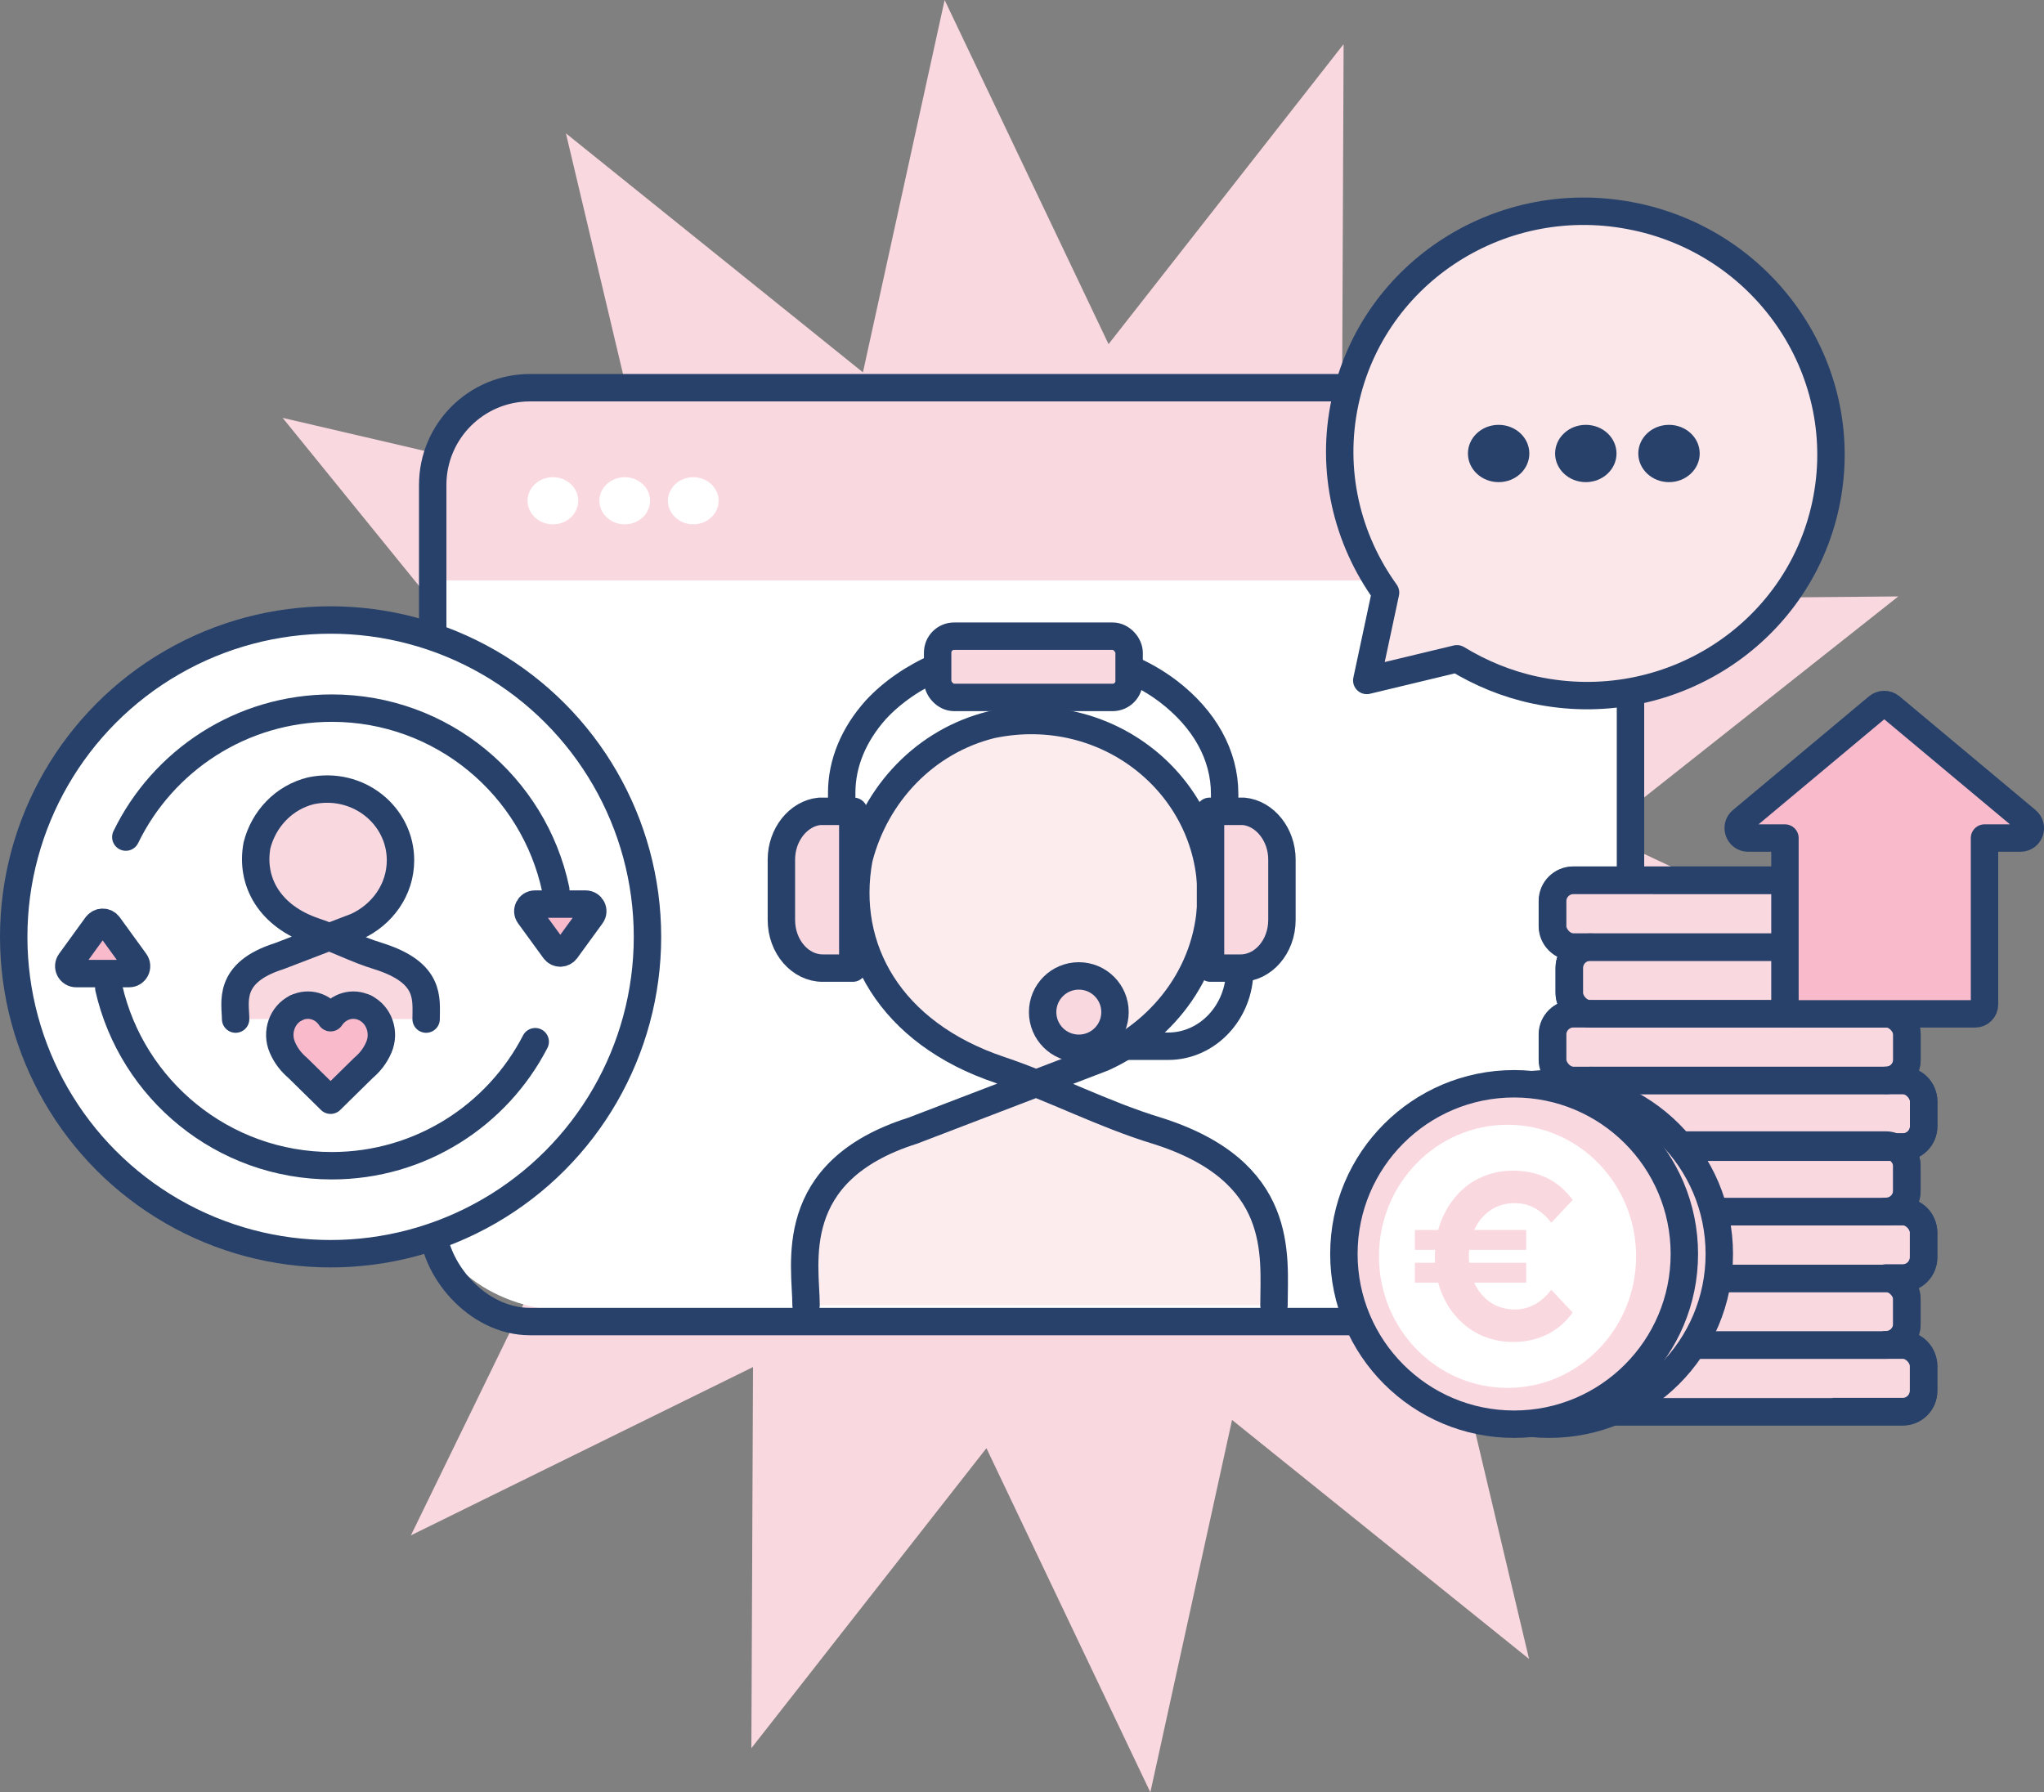 <?xml version="1.0" encoding="UTF-8"?>
<svg xmlns="http://www.w3.org/2000/svg" viewBox="0 0 149.13 130.78">
  <rect x="0" y="0" width="149.13" height="130.78" fill="#808080" stroke="none"/>
  <defs>
    <style>
      .cls-1, .cls-2, .cls-3, .cls-4, .cls-5, .cls-6, .cls-7, .cls-8 {
        stroke-linecap: round;
        stroke-linejoin: round;
        stroke-width: 2px;
      }

      .cls-1, .cls-2, .cls-6 {
        stroke: #27416b;
      }

      .cls-1, .cls-8 {
        fill: none;
      }

      .cls-9, .cls-2, .cls-3, .cls-10, .cls-11 {
        fill: #fad8e0;
      }

      .cls-12 {
        fill: #8a8af9;
      }

      .cls-13 {
        isolation: isolate;
      }

      .cls-14 {
        fill: #27416b;
      }

      .cls-3, .cls-4, .cls-5, .cls-7, .cls-8 {
        stroke: #27416b;
      }

      .cls-10, .cls-11 {
        mix-blend-mode: multiply;
      }

      .cls-15, .cls-5 {
        fill: #fff;
      }

      .cls-4 {
        fill: #fcecee;
      }

      .cls-6 {
        fill: #f9bbcc;
      }

      .cls-7 {
        fill: #fbe7e9;
      }

      .cls-16 {
        fill: #fce36c;
      }

      .cls-11 {
        opacity: .62;
      }
    </style>
  </defs>
  <g class="cls-13">
    <g id="Layer_2" data-name="Layer 2">
      <g id="Layer_1-2" data-name="Layer 1">
        <g>
          <polygon class="cls-9" points="68.92 0 80.88 25.11 98.03 3.22 97.91 31.03 122.87 18.75 110.69 43.76 138.5 43.52 116.69 60.77 141.85 72.62 114.7 78.69 132.23 100.29 105.14 93.98 111.56 121.05 89.89 103.61 83.93 130.78 71.97 105.67 54.82 127.56 54.94 99.75 29.98 112.03 42.16 87.02 14.35 87.26 36.17 70.01 11 58.16 38.15 52.09 20.62 30.49 47.71 36.8 41.29 9.73 62.96 27.17 68.92 0"/>
          <g>
            <g>
              <g>
                <g>
                  <path class="cls-9" d="M118.19,42.35v-9.15c0-2.87-4.67-5.23-10.37-5.23H41.99c-5.71,0-10.37,2.35-10.37,5.23v9.15h86.57Z"/>
                  <path class="cls-15" d="M31.33,42.35v45.35c0,4.39,4.74,7.98,10.53,7.98h66.81c5.79,0,10.53-3.59,10.53-7.98v-45.35H31.33Z"/>
                  <rect class="cls-1" x="31.57" y="28.29" width="87.39" height="68.14" rx="7.1" ry="7.1"/>
                </g>
                <g>
                  <path class="cls-4" d="M92.95,95.24c0-3.65.85-9.77-8.52-12.73-3.93-1.19-7.66-3.16-11.48-4.44-8.01-2.69-11.48-8.89-10.28-15.41,1.21-4.74,4.84-8.59,9.67-9.78,8.46-1.78,16.02,4.44,16.02,12.44,0,5.33-3.32,9.78-7.86,11.85l-13.9,5.33c-9.37,2.96-7.79,9.81-7.79,12.73"/>
                  <g>
                    <path class="cls-8" d="M82.23,48.73c1.1.45,2.13,1.05,3.01,1.72,2.64,2.02,4.11,4.64,4.11,7.48v1.27"/>
                    <path class="cls-8" d="M61.41,58.97v-1.12c0-2.17.88-4.26,2.49-6.06,1.17-1.27,2.79-2.39,4.55-3.14"/>
                    <path class="cls-16" d="M62.29,59.2h-2.49c-1.54.15-2.79,1.69-2.79,3.52v4.4c0,1.98,1.39,3.52,3.01,3.52h2.2v-2.71h0v-8.43c.07-.15.07-.22.07-.29h0Z"/>
                    <path class="cls-2" d="M62.29,59.2h-2.49c-1.54.15-2.79,1.69-2.79,3.52v4.4c0,1.98,1.39,3.52,3.01,3.52h2.2v-2.71h0v-8.43c.07-.15.07-.22.07-.29h0Z"/>
                    <path class="cls-12" d="M88.25,59.2h2.49c1.54.15,2.79,1.69,2.79,3.52v4.4c0,1.98-1.39,3.52-3.01,3.52h-2.2v-2.71h0v-8.43c0-.15-.07-.22-.07-.29h0Z"/>
                    <path class="cls-2" d="M88.25,59.2h2.49c1.54.15,2.79,1.69,2.79,3.52v4.4c0,1.98-1.39,3.52-3.01,3.52h-2.2v-2.71h0v-8.43c0-.15-.07-.22-.07-.29h0Z"/>
                    <path class="cls-8" d="M90.45,70.77h0c0,3.08-2.35,5.57-5.21,5.57h-6.01"/>
                    <path class="cls-2" d="M81.35,73.85c0,1.46-1.18,2.64-2.64,2.64s-2.64-1.18-2.64-2.64,1.18-2.64,2.64-2.64,2.64,1.18,2.64,2.64h0Z"/>
                    <rect class="cls-2" x="68.41" y="46.42" width="13.97" height="4.47" rx="1.2" ry="1.2"/>
                  </g>
                </g>
                <g>
                  <path class="cls-7" d="M119.35,15.82c-9.68-2.07-19.18,3.98-21.22,13.52-1.07,5.02.15,10,2.96,13.9l-1.37,6.41,6.58-1.58c1.71,1.04,3.61,1.84,5.68,2.28,9.68,2.07,19.18-3.98,21.22-13.52,2.04-9.54-4.16-18.94-13.84-21.01Z"/>
                  <g>
                    <ellipse class="cls-14" cx="109.34" cy="33.09" rx="2.24" ry="2.09"/>
                    <ellipse class="cls-14" cx="115.7" cy="33.09" rx="2.24" ry="2.09"/>
                    <ellipse class="cls-14" cx="121.77" cy="33.09" rx="2.24" ry="2.09"/>
                  </g>
                </g>
                <g>
                  <ellipse class="cls-15" cx="40.34" cy="36.54" rx="1.85" ry="1.72"/>
                  <ellipse class="cls-15" cx="45.58" cy="36.54" rx="1.85" ry="1.72"/>
                  <ellipse class="cls-15" cx="50.58" cy="36.54" rx="1.85" ry="1.72"/>
                </g>
              </g>
              <g>
                <circle class="cls-5" cx="24.12" cy="68.36" r="23.12"/>
                <g>
                  <path class="cls-3" d="M31.09,74.36c0-1.49.35-3.38-3.47-4.59-1.6-.48-3.12-1.29-4.68-1.81-3.26-1.1-4.68-3.62-4.19-6.28.49-1.93,1.97-3.5,3.94-3.98,3.45-.72,6.53,1.81,6.53,5.07,0,2.17-1.35,3.98-3.2,4.83l-5.66,2.17c-3.82,1.21-3.17,3.4-3.17,4.59"/>
                  <path class="cls-1" d="M39.05,76.01c-2.77,5.37-8.38,9.05-14.84,9.05-7.94,0-14.58-5.54-16.27-12.96"/>
                  <path class="cls-1" d="M9.18,61.08c2.7-5.57,8.42-9.41,15.03-9.41,8.04,0,14.75,5.68,16.34,13.25"/>
                  <path class="cls-6" d="M40.73,65.97h-1.7c-.42,0-.67.48-.42.82l1.85,2.54c.21.28.63.28.84,0l1.85-2.54c.25-.34,0-.82-.42-.82h-1.99"/>
                  <path class="cls-6" d="M7.05,67.52l-1.93,2.66c-.26.36,0,.86.44.86h3.86c.44,0,.7-.5.44-.86l-1.93-2.66c-.22-.3-.66-.3-.87,0Z"/>
                  <g>
                    <polygon class="cls-1" points="26.63 73.54 26.63 73.54 26.63 73.54 26.63 73.54"/>
                    <path class="cls-6" d="M26.63,73.54c-.91-.44-1.95-.12-2.51.72-.55-.84-1.6-1.16-2.51-.72-1.03.5-1.48,1.79-1.01,2.88.27.63.66,1.11,1.12,1.5h0l2.4,2.36,2.4-2.36h0c.46-.39.85-.87,1.12-1.5.47-1.09.02-2.38-1.01-2.88Z"/>
                    <polygon class="cls-1" points="21.61 73.54 21.62 73.54 21.62 73.54 21.61 73.54"/>
                  </g>
                </g>
              </g>
              <g>
                <g>
                  <g>
                    <path class="cls-2" d="M138.84,73.97h-1.23c.84,0,1.52.68,1.52,1.51v1.84c0,.83-.68,1.51-1.52,1.51h1.23c.83,0,1.51.68,1.51,1.51v1.84c0,.83-.68,1.51-1.51,1.51h-.56c.5.25.84.76.84,1.35v1.84c0,.83-.68,1.51-1.52,1.51h1.23c.83,0,1.51.68,1.51,1.51v1.84c0,.83-.68,1.51-1.51,1.51h-1.23c.84,0,1.52.68,1.52,1.52v1.84c0,.83-.68,1.51-1.52,1.51h1.23c.83,0,1.51.68,1.51,1.52v1.84c0,.84-.68,1.52-1.51,1.52h-22.82c-.84,0-1.52-.68-1.52-1.52v-1.84c0-.83.68-1.52,1.52-1.52h-1.23c-.84,0-1.52-.68-1.52-1.51v-1.84c0-.84.68-1.52,1.52-1.52h1.23c-.84,0-1.52-.68-1.52-1.51v-1.84c0-.83.68-1.51,1.52-1.51h-1.23c-.84,0-1.52-.68-1.52-1.51v-1.84c0-.83.68-1.51,1.52-1.51h.55c-.5-.25-.84-.76-.84-1.35v-1.84c0-.83.68-1.51,1.52-1.51h-1.23c-.84,0-1.52-.68-1.52-1.51v-1.84c0-.83.68-1.51,1.52-1.51h1.23c-.84,0-1.52-.68-1.52-1.52v-1.84c0-.83.68-1.52,1.52-1.52h-1.23c-.84,0-1.52-.68-1.52-1.51v-1.84c0-.84.68-1.52,1.52-1.52h22.82c.84,0,1.52.68,1.52,1.52v1.84c0,.83-.68,1.51-1.52,1.51h1.23c.83,0,1.51.68,1.51,1.52v1.84c0,.84-.68,1.52-1.51,1.52Z"/>
                    <path class="cls-11" d="M134.89,103.02h-18.87c-.84,0-1.52-.68-1.52-1.52v-1.84c0-.83.68-1.52,1.52-1.52h-1.23c-.84,0-1.52-.68-1.52-1.51v-1.84c0-.84.68-1.52,1.52-1.52h1.23c-.84,0-1.52-.68-1.52-1.51v-1.84c0-.83.68-1.51,1.52-1.51h-1.23c-.84,0-1.52-.68-1.52-1.51v-1.84c0-.83.68-1.51,1.52-1.51h.55c-.5-.25-.84-.76-.84-1.35v-1.84c0-.83.68-1.51,1.52-1.51h-1.23c-.84,0-1.52-.68-1.52-1.51v-1.84c0-.83.68-1.51,1.52-1.51h1.23c-.84,0-1.52-.68-1.52-1.52v-1.84c0-.83.68-1.52,1.52-1.52h-1.23c-.84,0-1.52-.68-1.52-1.51v-1.84c0-.84.68-1.52,1.52-1.52h5.86c-.37,8.73,3.21,30.14,14.23,38.78Z"/>
                    <rect class="cls-1" x="113.28" y="93.28" width="25.85" height="4.87" rx="1.52" ry="1.52"/>
                    <rect class="cls-1" x="114.5" y="88.41" width="25.85" height="4.87" rx="1.52" ry="1.52"/>
                    <rect class="cls-1" x="113.28" y="83.55" width="25.85" height="4.87" rx="1.52" ry="1.52"/>
                    <rect class="cls-1" x="114.5" y="78.84" width="25.85" height="4.87" rx="1.52" ry="1.52"/>
                    <rect class="cls-1" x="113.28" y="73.97" width="25.85" height="4.87" rx="1.52" ry="1.52"/>
                    <rect class="cls-1" x="114.5" y="69.11" width="25.85" height="4.87" rx="1.52" ry="1.52"/>
                    <rect class="cls-1" x="113.28" y="64.24" width="25.85" height="4.87" rx="1.52" ry="1.52"/>
                  </g>
                  <rect class="cls-1" x="114.5" y="98.15" width="25.85" height="4.87" rx="1.52" ry="1.52"/>
                </g>
                <g>
                  <g>
                    <circle class="cls-9" cx="113.02" cy="91.73" r="12.42"/>
                    <circle class="cls-1" cx="113.02" cy="91.5" r="12.42"/>
                  </g>
                  <g>
                    <circle class="cls-9" cx="110.47" cy="91.73" r="12.42"/>
                    <circle class="cls-1" cx="110.47" cy="91.5" r="12.42"/>
                  </g>
                  <ellipse class="cls-15" cx="109.99" cy="91.67" rx="9.38" ry="9.6"/>
                </g>
                <path class="cls-10" d="M111.97,95.18c-.45.25-.93.37-1.45.37-.49,0-.94-.1-1.35-.28-.41-.19-.76-.46-1.06-.8-.22-.26-.41-.55-.55-.88h3.79v-1.45h-4.16c-.01-.15-.02-.31-.02-.47s0-.31.02-.47h4.16v-1.45h-3.79c.15-.33.33-.62.55-.88.3-.34.65-.61,1.06-.8.41-.19.86-.28,1.35-.28.52,0,1,.12,1.45.36.45.24.85.6,1.21,1.07l1.56-1.66c-.5-.7-1.12-1.23-1.86-1.6-.74-.36-1.57-.54-2.5-.54-.8,0-1.55.15-2.25.46-.7.3-1.3.74-1.81,1.3s-.91,1.22-1.2,1.98c-.07.19-.13.39-.19.59h-1.7v1.45h1.48c0,.15-.02.31-.02.47s0,.31.02.47h-1.48v1.45h1.7c.05.2.12.4.19.59.29.76.68,1.42,1.2,1.98s1.11,1,1.81,1.3c.7.3,1.45.46,2.25.46.92,0,1.75-.18,2.5-.55.74-.37,1.36-.9,1.86-1.6l-1.56-1.66c-.36.47-.76.83-1.21,1.08Z"/>
              </g>
            </g>
            <path class="cls-6" d="M137.01,51.57l-9.93,8.3c-.52.43-.21,1.28.46,1.28h2.69s0,12.15,0,12.15c0,.37.31.68.68.68h13.2c.37,0,.68-.31.68-.68v-12.15s2.62,0,2.62,0c.68,0,.98-.84.46-1.28l-9.93-8.3c-.27-.22-.66-.22-.93,0Z"/>
          </g>
        </g>
      </g>
    </g>
  </g>
</svg>